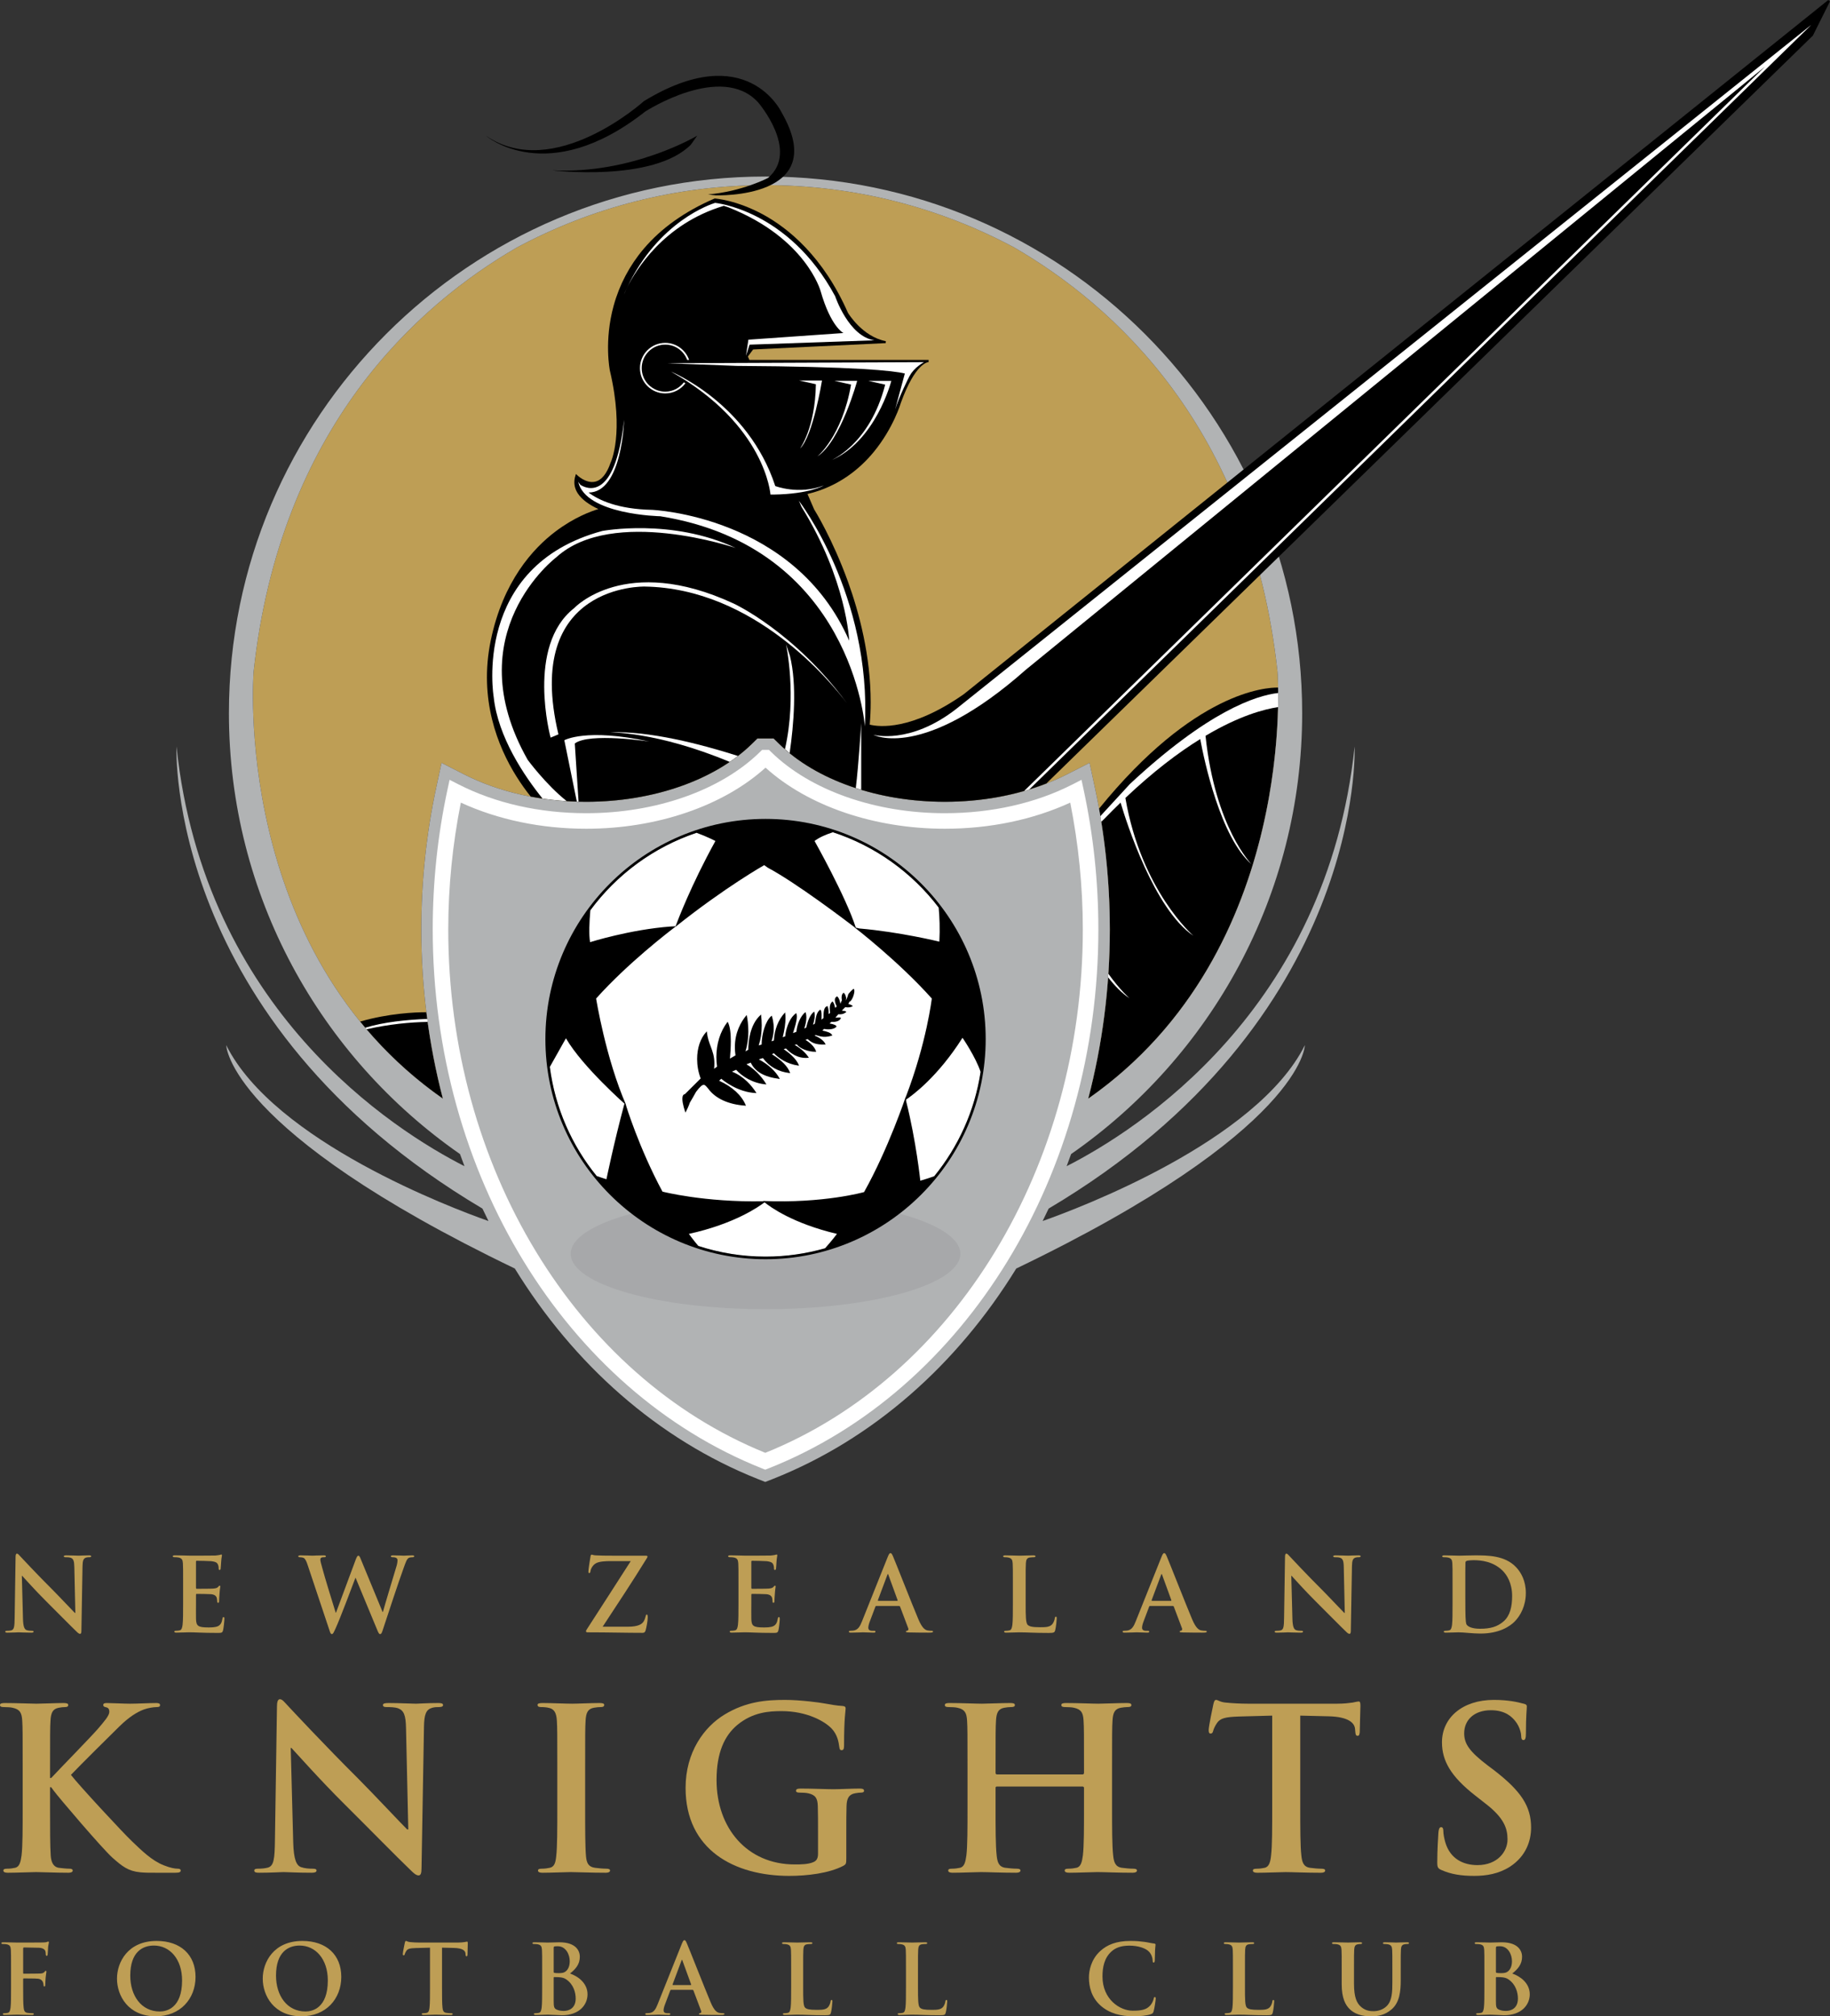 <?xml version="1.0" encoding="utf-8"?>
<!-- Generator: Adobe Illustrator 13.0.0, SVG Export Plug-In . SVG Version: 6.00 Build 14948)  -->
<!DOCTYPE svg PUBLIC "-//W3C//DTD SVG 1.0//EN" "http://www.w3.org/TR/2001/REC-SVG-20010904/DTD/svg10.dtd">
<svg version="1.0" id="Ebene_1" xmlns="http://www.w3.org/2000/svg" xmlns:xlink="http://www.w3.org/1999/xlink" x="0px" y="0px"
	 width="283.465px" height="312.313px" viewBox="0 0 283.465 312.313" enable-background="new 0 0 283.465 312.313"
	 xml:space="preserve">
<rect x="0" y="0" width="283.465" height="312.313" fill="#333333" stroke="none"/>
<path fill="#BE9E55" d="M120.703,115.229l-0.867-0.849h-2.509l-0.867,0.849c-5.734,5.611-15.322,8.96-25.648,8.96
	c-6.945,0-13.504-1.475-18.972-4.266l-3.446-1.759l-0.814,3.783c-1.541,7.158-2.322,14.565-2.322,22.014
	c0,9.056,1.167,17.87,3.346,26.22c-32.824-22.969-29.322-66.127-29.322-66.127c4.104-37.96,25.578-56.918,40.788-65.724
	c11.484-6.156,24.597-9.654,38.513-9.654c13.914,0,27.026,3.497,38.508,9.651c15.21,8.804,36.688,27.762,40.792,65.726
	c0,0,3.502,43.156-29.321,66.126c2.18-8.349,3.346-17.162,3.346-26.219c0-7.45-0.781-14.857-2.323-22.015l-0.814-3.782l-3.446,1.759
	c-5.467,2.791-12.026,4.266-18.972,4.266C136.024,124.189,126.437,120.839,120.703,115.229z"/>
<path d="M168.561,170.181c28.148-19.699,29.582-54.242,29.42-63.681c-1.86-0.034-12.989,0.588-27.747,18.765
	c1.106,6.118,1.673,12.392,1.673,18.697C171.906,153.019,170.74,161.832,168.561,170.181z"/>
<path fill="#FFFFFF" d="M197.989,107.339c-3.439,0.394-10.834,2.791-22.971,14.101l-4.588,4.992c0.05,0.29,0.102,0.579,0.147,0.869
	l0.501-0.489c0.849-0.878,1.68-1.707,2.498-2.498c0.92,3.092,5.196,16.516,11.277,20.629c0,0-8.054-6.927-10.532-21.344
	c4.345-4.118,8.234-7.043,11.592-9.123c0.607,3.257,3.13,15.259,7.968,19.406c0,0-5.643-5.618-7.147-19.908
	c5.261-3.126,9.113-4.129,11.234-4.445C197.987,108.718,197.992,107.985,197.989,107.339z"/>
<path fill="#FFFFFF" d="M174.956,154.632c0,0-1.438-1.255-3.276-3.805c-0.012,0.183-0.031,0.364-0.044,0.547
	C172.665,152.699,173.774,153.833,174.956,154.632z"/>
<path d="M55.774,158.236c3.498,4.311,7.723,8.373,12.829,11.945c-1.135-4.348-1.988-8.823-2.552-13.391
	C64.302,156.788,60.246,156.948,55.774,158.236z"/>
<path fill="#FFFFFF" d="M56.766,159.429c3.54-0.797,6.771-1.097,9.484-1.144c-0.021-0.154-0.046-0.306-0.066-0.46
	c-3.219,0.124-6.782,0.487-9.615,1.366C56.635,159.271,56.698,159.351,56.766,159.429z"/>
<path fill="#BE9E55" d="M27.538,289.449c-0.417,0-1.112-0.105-2.155-0.521c-1.878-0.73-3.443-2.294-4.973-3.755
	c-1.356-1.288-8.171-8.624-9.422-10.257c1.182-1.251,6.433-6.468,7.511-7.511c1.495-1.459,2.677-2.191,3.755-2.607
	c0.661-0.244,1.529-0.383,2.017-0.383c0.347,0,0.522-0.07,0.522-0.313c0-0.245-0.244-0.313-0.592-0.313
	c-1.078,0-2.99,0.104-4.068,0.104c-0.938,0-2.852-0.104-3.582-0.104c-0.382,0-0.556,0.068-0.556,0.313
	c0,0.208,0.139,0.278,0.452,0.348c0.348,0.07,0.487,0.313,0.487,0.695c0,0.591-0.765,1.461-1.739,2.607
	c-1.008,1.183-6.084,6.364-7.267,7.649H7.753v-1.529c0-5.286,0-6.259,0.069-7.371c0.07-1.218,0.349-1.808,1.287-1.981
	c0.417-0.07,0.625-0.105,0.973-0.105c0.278,0,0.487-0.07,0.487-0.313c0-0.245-0.243-0.313-0.73-0.313
	c-1.182,0-3.373,0.104-4.207,0.104c-0.835,0-3.025-0.104-4.868-0.104c-0.521,0-0.765,0.068-0.765,0.313
	c0,0.243,0.208,0.313,0.591,0.313c0.487,0,1.078,0.035,1.356,0.105c1.147,0.243,1.425,0.799,1.495,1.981
	c0.07,1.112,0.07,2.085,0.07,7.371v6.12c0,3.199,0,5.946-0.174,7.406c-0.14,1.008-0.313,1.773-1.008,1.913
	c-0.313,0.069-0.73,0.139-1.252,0.139c-0.417,0-0.557,0.104-0.557,0.278c0,0.244,0.244,0.349,0.695,0.349
	c1.391,0,3.582-0.105,4.381-0.105c0.869,0,3.06,0.105,5.007,0.105c0.383,0,0.661-0.105,0.661-0.349c0-0.173-0.174-0.278-0.452-0.278
	c-0.452,0-1.217-0.07-1.703-0.139c-0.87-0.14-1.182-0.905-1.252-1.878c-0.104-1.495-0.104-4.242-0.104-7.441v-3.165h0.174
	l0.382,0.522c0.73,1.008,7.58,9.04,9.11,10.396c1.495,1.321,2.434,2.086,4.312,2.261c0.73,0.07,1.356,0.07,2.399,0.07h3.024
	c0.662,0,0.834-0.105,0.834-0.349C27.989,289.519,27.781,289.449,27.538,289.449z"/>
<path fill="#BE9E55" d="M67.831,263.789c-1.705,0-3.025,0.104-3.407,0.104c-0.73,0-2.399-0.104-4.205-0.104
	c-0.521,0-0.903,0.035-0.903,0.313c0,0.208,0.139,0.313,0.555,0.313c0.487,0,1.321,0,1.842,0.208
	c0.833,0.348,1.146,1.008,1.181,3.129l0.348,15.612h-0.174c-0.591-0.556-5.28-5.563-7.643-7.928
	c-5.072-5.042-10.354-10.708-10.774-11.161c-0.595-0.625-0.909-1.078-1.294-1.078c-0.35,0-0.456,0.488-0.456,1.183l-0.313,20.585
	c-0.034,3.023-0.173,4.033-1.078,4.311c-0.487,0.138-1.112,0.173-1.565,0.173c-0.348,0-0.556,0.07-0.556,0.278
	c0,0.313,0.313,0.349,0.765,0.349c1.808,0,3.446-0.105,3.761-0.105c0.665,0,2.059,0.105,4.317,0.105c0.486,0,0.799-0.07,0.799-0.349
	c0-0.208-0.209-0.278-0.591-0.278c-0.556,0-1.216-0.035-1.807-0.243c-0.694-0.243-1.146-1.146-1.215-3.86l-0.384-14.604h0.105
	c0.625,0.66,4.482,5.008,8.269,8.763c3.613,3.581,8.06,8.136,10.249,10.221c0.383,0.382,0.8,0.765,1.183,0.765
	c0.312,0,0.452-0.313,0.452-1.078l0.382-21.939c0.035-1.948,0.313-2.677,1.287-2.955c0.417-0.105,0.695-0.105,1.043-0.105
	c0.417,0,0.626-0.104,0.626-0.313C68.63,263.824,68.282,263.789,67.831,263.789z"/>
<path fill="#BE9E55" d="M93.942,289.449c-0.522,0-1.287-0.07-1.773-0.139c-1.043-0.14-1.287-0.765-1.391-1.704
	c-0.14-1.496-0.14-4.243-0.14-7.615v-6.12c0-5.286,0-6.259,0.07-7.371c0.07-1.218,0.348-1.808,1.286-1.981
	c0.417-0.07,0.696-0.105,1.043-0.105c0.348,0,0.556-0.07,0.556-0.348c0-0.209-0.278-0.278-0.729-0.278
	c-1.322,0-3.374,0.104-4.243,0.104c-1.008,0-3.199-0.104-4.52-0.104c-0.556,0-0.834,0.068-0.834,0.278
	c0,0.278,0.209,0.348,0.556,0.348c0.417,0,0.87,0.035,1.252,0.139c0.765,0.174,1.112,0.765,1.182,1.948
	c0.069,1.112,0.069,2.085,0.069,7.371v6.12c0,3.373,0,6.12-0.174,7.581c-0.104,1.008-0.313,1.599-1.008,1.738
	c-0.313,0.069-0.73,0.139-1.252,0.139c-0.417,0-0.557,0.104-0.557,0.278c0,0.244,0.244,0.349,0.696,0.349
	c1.39,0,3.581-0.105,4.381-0.105c0.939,0,3.129,0.105,5.424,0.105c0.383,0,0.661-0.105,0.661-0.349
	C94.498,289.554,94.324,289.449,93.942,289.449z"/>
<path fill="#BE9E55" d="M133.143,277.037c-1.147,0-2.99,0.104-4.068,0.104c-1.043,0-3.234-0.104-5.042-0.104
	c-0.486,0-0.729,0.07-0.729,0.348c0,0.208,0.208,0.278,0.521,0.278c0.487,0,1.078,0.035,1.356,0.105
	c1.147,0.243,1.461,0.799,1.495,1.981c0.035,1.043,0.035,2.364,0.035,4.103v3.268c0,0.591-0.139,1.043-0.661,1.286
	c-0.834,0.383-2.052,0.383-2.956,0.383c-7.336,0-12.101-5.598-12.101-13.073c0-4.277,1.252-6.885,3.199-8.519
	c2.433-2.017,4.972-2.156,6.885-2.156c3.929,0,6.71,1.599,7.753,2.712c0.904,0.974,1.078,2.086,1.183,2.887
	c0.034,0.278,0.104,0.451,0.347,0.451c0.278,0,0.383-0.173,0.383-0.73c0-4.346,0.244-5.319,0.244-5.702
	c0-0.243-0.07-0.383-0.487-0.417c-0.8-0.035-2.017-0.243-2.747-0.383c-0.695-0.138-3.755-0.556-6.154-0.556
	c-2.92,0-6.016,0.244-9.353,2.261c-3.165,1.912-6.05,5.806-6.05,11.369c0,9.597,7.545,13.63,16.064,13.63
	c2.712,0,6.119-0.383,8.379-1.564c0.418-0.245,0.452-0.314,0.452-1.253v-3.824c0-1.739,0-3.129,0.035-4.173
	c0.035-1.216,0.383-1.809,1.321-1.981c0.417-0.07,0.661-0.105,0.939-0.105c0.243,0,0.452-0.07,0.452-0.278
	C133.838,277.106,133.595,277.037,133.143,277.037z"/>
<path fill="#BE9E55" d="M175.562,289.449c-0.521,0-1.286-0.07-1.773-0.139c-1.043-0.14-1.252-0.905-1.356-1.878
	c-0.174-1.495-0.174-4.242-0.174-7.441v-6.12c0-5.286,0-6.259,0.069-7.371c0.07-1.218,0.349-1.808,1.287-1.981
	c0.417-0.07,0.729-0.105,1.009-0.105c0.417,0,0.625-0.07,0.625-0.313c0-0.245-0.243-0.313-0.73-0.313
	c-1.355,0-3.546,0.104-4.381,0.104c-0.938,0-3.129-0.104-5.007-0.104c-0.486,0-0.729,0.068-0.729,0.313
	c0,0.243,0.208,0.313,0.591,0.313c0.487,0,1.078,0.035,1.355,0.105c1.148,0.243,1.426,0.799,1.495,1.981
	c0.07,1.112,0.07,2.085,0.07,7.371v0.73c0,0.174-0.105,0.243-0.209,0.243h-13.282c-0.104,0-0.208-0.069-0.208-0.243v-0.73
	c0-5.286,0-6.259,0.068-7.371c0.07-1.218,0.348-1.808,1.287-1.981c0.417-0.07,0.729-0.105,1.008-0.105
	c0.418,0,0.626-0.07,0.626-0.313c0-0.245-0.243-0.313-0.729-0.313c-1.356,0-3.547,0.104-4.382,0.104
	c-0.938,0-3.129-0.104-5.006-0.104c-0.487,0-0.73,0.068-0.73,0.313c0,0.243,0.208,0.313,0.591,0.313
	c0.486,0,1.078,0.035,1.355,0.105c1.147,0.243,1.426,0.799,1.496,1.981c0.069,1.112,0.069,2.085,0.069,7.371v6.12
	c0,3.199,0,5.946-0.175,7.406c-0.139,1.008-0.313,1.773-1.008,1.913c-0.313,0.069-0.73,0.139-1.252,0.139
	c-0.417,0-0.556,0.104-0.556,0.278c0,0.244,0.243,0.349,0.695,0.349c1.391,0,3.581-0.105,4.381-0.105
	c0.974,0,3.164,0.105,5.424,0.105c0.418,0,0.695-0.105,0.695-0.349c0-0.173-0.174-0.278-0.556-0.278
	c-0.521,0-1.286-0.07-1.774-0.139c-1.042-0.14-1.251-0.905-1.354-1.878c-0.174-1.495-0.174-4.242-0.174-7.441v-3.06
	c0-0.173,0.104-0.208,0.208-0.208h13.282c0.104,0,0.209,0.07,0.209,0.208v3.06c0,3.199,0,5.946-0.174,7.406
	c-0.14,1.008-0.313,1.773-1.009,1.913c-0.313,0.069-0.729,0.139-1.251,0.139c-0.418,0-0.557,0.104-0.557,0.278
	c0,0.244,0.243,0.349,0.729,0.349c1.356,0,3.547-0.105,4.347-0.105c0.974,0,3.164,0.105,5.424,0.105
	c0.417,0,0.696-0.105,0.696-0.349C176.118,289.554,175.944,289.449,175.562,289.449z"/>
<path fill="#BE9E55" d="M210.448,263.546c-0.14,0-0.418,0.069-0.939,0.173c-0.521,0.07-1.286,0.173-2.399,0.173h-13.769
	c-1.147,0-2.469-0.068-3.477-0.173c-0.869-0.07-1.218-0.417-1.495-0.417c-0.209,0-0.313,0.209-0.418,0.661
	c-0.068,0.278-0.729,3.442-0.729,4c0,0.381,0.069,0.556,0.313,0.556c0.209,0,0.313-0.14,0.383-0.417s0.243-0.695,0.591-1.216
	c0.521-0.765,1.356-0.938,3.373-1.008l5.181-0.14v14.256c0,3.199,0,5.946-0.174,7.406c-0.104,1.008-0.313,1.773-1.008,1.913
	c-0.313,0.069-0.73,0.139-1.252,0.139c-0.418,0-0.557,0.104-0.557,0.278c0,0.244,0.243,0.349,0.695,0.349
	c1.391,0,3.581-0.105,4.381-0.105c0.974,0,3.165,0.105,5.459,0.105c0.382,0,0.661-0.105,0.661-0.349
	c0-0.173-0.175-0.278-0.557-0.278c-0.521,0-1.286-0.07-1.773-0.139c-1.043-0.14-1.252-0.905-1.355-1.878
	c-0.174-1.495-0.174-4.242-0.174-7.441v-14.256l4.381,0.105c3.095,0.068,4.033,1.043,4.103,1.947l0.035,0.382
	c0.035,0.521,0.104,0.696,0.382,0.696c0.209,0,0.278-0.209,0.313-0.558c0-0.903,0.104-3.303,0.104-4.033
	C210.727,263.754,210.691,263.546,210.448,263.546z"/>
<path fill="#BE9E55" d="M231.46,274.22l-0.974-0.73c-2.886-2.189-3.686-3.407-3.686-5.006c0-2.086,1.565-3.581,4.138-3.581
	c2.26,0,3.269,1.043,3.791,1.704c0.729,0.903,0.903,1.98,0.903,2.294c0,0.417,0.104,0.625,0.348,0.625
	c0.278,0,0.383-0.278,0.383-1.043c0-2.712,0.139-3.72,0.139-4.173c0-0.243-0.174-0.348-0.486-0.417
	c-0.904-0.243-2.364-0.591-4.625-0.591c-4.833,0-8.032,2.747-8.032,6.572c0,2.816,1.322,5.25,5.146,8.239l1.599,1.253
	c2.887,2.225,3.408,3.86,3.408,5.562c0,1.844-1.529,3.965-4.659,3.965c-2.155,0-4.208-0.938-4.972-3.512
	c-0.175-0.591-0.313-1.321-0.313-1.773c0-0.278-0.035-0.591-0.348-0.591c-0.278,0-0.383,0.383-0.417,0.905
	c-0.035,0.556-0.174,2.643-0.174,4.554c0,0.765,0.104,0.938,0.66,1.183c1.495,0.659,3.061,0.903,5.077,0.903
	c1.843,0,3.79-0.313,5.528-1.426c2.503-1.634,3.269-4.033,3.269-6.05C237.163,279.784,235.633,277.453,231.46,274.22z"/>
<path fill="#BE9E55" d="M7.472,300.727c-0.074,0-0.149,0.06-0.238,0.09c-0.149,0.044-0.328,0.044-0.611,0.059
	c-0.342,0.015-3.364,0.015-3.931,0.015c-0.432,0-1.369-0.044-2.144-0.044c-0.223,0-0.342,0.03-0.342,0.149
	c0,0.088,0.104,0.119,0.253,0.119c0.209,0,0.462,0.015,0.582,0.044c0.491,0.104,0.61,0.342,0.64,0.849
	c0.03,0.477,0.03,0.893,0.03,3.156v2.621c0,1.43,0,2.547-0.074,3.171c-0.06,0.433-0.134,0.76-0.432,0.82
	c-0.134,0.03-0.313,0.059-0.536,0.059c-0.164,0-0.224,0.044-0.224,0.12c0,0.118,0.104,0.149,0.313,0.149
	c0.566,0,1.503-0.045,1.891-0.045c0.387,0,1.325,0.045,2.263,0.045c0.224,0,0.328-0.045,0.328-0.149c0-0.075-0.06-0.12-0.253-0.12
	c-0.209,0-0.536-0.029-0.745-0.059c-0.446-0.06-0.536-0.388-0.581-0.82c-0.075-0.624-0.075-1.741-0.075-3.171v-1.206
	c0-0.104,0.03-0.134,0.105-0.134c0.253,0,1.831,0,2.204,0.044c0.461,0.061,0.685,0.328,0.759,0.537
	c0.06,0.179,0.089,0.357,0.089,0.46c0,0.105,0.029,0.209,0.119,0.209c0.149,0,0.149-0.149,0.149-0.283c0-0.104,0.03-0.79,0.06-1.087
	c0.044-0.46,0.119-0.834,0.119-0.922c0-0.09-0.029-0.134-0.089-0.134c-0.089,0-0.119,0.059-0.193,0.149
	c-0.149,0.193-0.357,0.252-0.64,0.269c-0.208,0.013-0.417,0.013-0.67,0.013l-1.906,0.016c-0.089,0-0.105-0.045-0.105-0.134v-3.723
	c0-0.164,0.045-0.208,0.134-0.208l2.293,0.044c0.566,0.015,0.878,0.239,0.982,0.447c0.089,0.208,0.089,0.447,0.089,0.565
	c0.015,0.164,0.045,0.239,0.149,0.239s0.134-0.09,0.149-0.209c0.029-0.179,0.06-1.057,0.074-1.206c0.045-0.387,0.12-0.565,0.12-0.67
	C7.577,300.787,7.531,300.727,7.472,300.727z"/>
<path fill="#BE9E55" d="M24.272,300.638c-4.467,0-6.15,3.291-6.15,5.836c0,2.636,1.728,5.838,6,5.838
	c3.783,0,6.166-2.696,6.166-6.105C30.288,302.797,27.979,300.638,24.272,300.638z M24.749,311.567c-2.859,0-4.572-2.457-4.572-5.554
	c0-3.707,1.951-4.66,3.664-4.66c2.442,0,4.363,2.07,4.363,5.405C28.203,311.061,25.791,311.567,24.749,311.567z"/>
<path fill="#BE9E55" d="M46.848,300.638c-4.467,0-6.15,3.291-6.15,5.836c0,2.636,1.728,5.838,6.001,5.838
	c3.783,0,6.165-2.696,6.165-6.105C52.864,302.797,50.556,300.638,46.848,300.638z M47.324,311.567c-2.859,0-4.571-2.457-4.571-5.554
	c0-3.707,1.951-4.66,3.663-4.66c2.442,0,4.363,2.07,4.363,5.405C50.779,311.061,48.367,311.567,47.324,311.567z"/>
<path fill="#BE9E55" d="M72.342,300.742c-0.06,0-0.178,0.031-0.402,0.075c-0.224,0.029-0.551,0.074-1.027,0.074h-5.896
	c-0.492,0-1.058-0.029-1.489-0.074c-0.373-0.03-0.521-0.179-0.64-0.179c-0.089,0-0.134,0.089-0.179,0.282
	c-0.03,0.119-0.313,1.474-0.313,1.713c0,0.164,0.029,0.238,0.133,0.238c0.09,0,0.134-0.059,0.164-0.179
	c0.029-0.118,0.104-0.298,0.253-0.521c0.223-0.328,0.581-0.401,1.444-0.432l2.218-0.059v6.105c0,1.371,0,2.547-0.074,3.171
	c-0.045,0.433-0.134,0.76-0.432,0.82c-0.134,0.03-0.313,0.059-0.536,0.059c-0.179,0-0.239,0.044-0.239,0.12
	c0,0.104,0.105,0.149,0.298,0.149c0.595,0,1.534-0.045,1.876-0.045c0.417,0,1.355,0.045,2.338,0.045
	c0.163,0,0.283-0.045,0.283-0.149c0-0.075-0.075-0.12-0.239-0.12c-0.223,0-0.551-0.029-0.759-0.059
	c-0.447-0.06-0.537-0.388-0.581-0.804c-0.074-0.64-0.074-1.816-0.074-3.187v-6.105l1.876,0.044c1.325,0.029,1.728,0.447,1.757,0.833
	l0.015,0.164c0.015,0.224,0.045,0.298,0.164,0.298c0.09,0,0.12-0.088,0.134-0.238c0-0.388,0.044-1.415,0.044-1.728
	C72.461,300.832,72.446,300.742,72.342,300.742z"/>
<path fill="#BE9E55" d="M88.294,305.687c0.82-0.657,1.52-1.386,1.52-2.606c0-0.79-0.476-2.234-3.171-2.234
	c-0.506,0-1.087,0.044-1.817,0.044c-0.297,0-1.235-0.044-2.024-0.044c-0.224,0-0.328,0.03-0.328,0.134
	c0,0.104,0.089,0.134,0.253,0.134c0.208,0,0.461,0.015,0.581,0.044c0.492,0.104,0.61,0.342,0.641,0.849
	c0.03,0.477,0.03,0.893,0.03,3.156v2.621c0,1.371,0,2.547-0.075,3.171c-0.059,0.433-0.134,0.76-0.432,0.82
	c-0.134,0.03-0.313,0.059-0.537,0.059c-0.178,0-0.238,0.044-0.238,0.12c0,0.104,0.105,0.149,0.298,0.149
	c0.596,0,1.534-0.045,1.876-0.045c0.447,0,1.802,0.09,2.16,0.09c2.739,0,3.976-1.653,3.976-3.247
	C91.005,307.159,89.516,306.103,88.294,305.687z M85.764,301.739c0-0.164,0.03-0.223,0.134-0.252
	c0.148-0.029,0.283-0.029,0.492-0.029c1.28,0,1.861,1.31,1.861,2.308c0,0.729-0.223,1.265-0.61,1.578
	c-0.253,0.224-0.581,0.283-1.072,0.283c-0.343,0-0.566-0.015-0.7-0.044c-0.059-0.015-0.104-0.044-0.104-0.164V301.739z
	 M87.372,311.479c-0.342,0-0.685-0.015-1.087-0.179c-0.476-0.194-0.521-0.447-0.521-1.43v-3.53c0-0.074,0.03-0.104,0.089-0.104
	c0.223,0,0.372,0,0.641,0.015c0.581,0.029,0.923,0.134,1.236,0.357c1.132,0.79,1.444,2.04,1.444,2.963
	C89.173,311.122,88.042,311.479,87.372,311.479z"/>
<path fill="#BE9E55" d="M112.017,311.835c-0.179,0-0.402-0.015-0.626-0.059c-0.312-0.075-0.744-0.283-1.31-1.623
	c-0.953-2.264-3.335-8.339-3.693-9.158c-0.148-0.343-0.238-0.477-0.372-0.477c-0.149,0-0.238,0.164-0.417,0.596l-3.738,9.352
	c-0.297,0.744-0.581,1.25-1.265,1.34c-0.12,0.015-0.328,0.029-0.462,0.029c-0.119,0-0.179,0.03-0.179,0.12
	c0,0.118,0.089,0.149,0.283,0.149c0.775,0,1.594-0.045,1.757-0.045c0.462,0,1.102,0.045,1.579,0.045
	c0.164,0,0.253-0.031,0.253-0.149c0-0.09-0.045-0.12-0.223-0.12h-0.223c-0.462,0-0.596-0.193-0.596-0.461
	c0-0.179,0.075-0.536,0.224-0.908l0.804-2.129c0.03-0.09,0.06-0.12,0.134-0.12h3.32c0.075,0,0.119,0.03,0.149,0.104l1.191,3.158
	c0.075,0.179-0.03,0.313-0.134,0.342c-0.149,0.015-0.208,0.044-0.208,0.134c0,0.104,0.178,0.104,0.446,0.118
	c1.191,0.031,2.278,0.031,2.814,0.031c0.551,0,0.686-0.031,0.686-0.149C112.21,311.851,112.135,311.835,112.017,311.835z
	 M106.984,307.472h-2.74c-0.059,0-0.075-0.044-0.059-0.104l1.369-3.664c0.016-0.059,0.045-0.134,0.089-0.134
	c0.045,0,0.06,0.075,0.075,0.134l1.34,3.679C107.073,307.428,107.058,307.472,106.984,307.472z"/>
<path fill="#BE9E55" d="M128.819,309.78c-0.12,0-0.149,0.09-0.165,0.224c-0.029,0.282-0.208,0.699-0.387,0.893
	c-0.373,0.403-0.953,0.418-1.742,0.418c-1.162,0-1.549-0.105-1.802-0.328c-0.312-0.269-0.312-1.296-0.312-3.202v-2.621
	c0-2.264,0-2.68,0.029-3.156c0.03-0.521,0.149-0.775,0.551-0.849c0.179-0.029,0.417-0.044,0.581-0.044
	c0.179,0,0.268-0.031,0.268-0.134c0-0.104-0.104-0.134-0.313-0.134c-0.581,0-1.667,0.044-2.025,0.044
	c-0.401,0-1.34-0.044-2.039-0.044c-0.224,0-0.328,0.03-0.328,0.134c0,0.104,0.089,0.134,0.253,0.134
	c0.193,0,0.372,0.015,0.492,0.044c0.491,0.104,0.611,0.342,0.64,0.849c0.03,0.477,0.03,0.893,0.03,3.156v2.621
	c0,1.371,0,2.547-0.075,3.171c-0.06,0.433-0.134,0.76-0.432,0.82c-0.134,0.03-0.313,0.059-0.537,0.059
	c-0.178,0-0.237,0.044-0.237,0.12c0,0.104,0.104,0.149,0.297,0.149c0.595,0,1.534-0.045,1.876-0.045c1.207,0,2.189,0.09,4.333,0.09
	c0.775,0,0.85-0.075,0.938-0.403c0.12-0.431,0.224-1.548,0.224-1.712C128.938,309.855,128.923,309.78,128.819,309.78z"/>
<path fill="#BE9E55" d="M146.603,309.78c-0.119,0-0.149,0.09-0.164,0.224c-0.03,0.282-0.209,0.699-0.387,0.893
	c-0.373,0.403-0.953,0.418-1.742,0.418c-1.162,0-1.549-0.105-1.802-0.328c-0.313-0.269-0.313-1.296-0.313-3.202v-2.621
	c0-2.264,0-2.68,0.03-3.156c0.03-0.521,0.148-0.775,0.551-0.849c0.179-0.029,0.417-0.044,0.581-0.044
	c0.179,0,0.268-0.031,0.268-0.134c0-0.104-0.104-0.134-0.313-0.134c-0.581,0-1.668,0.044-2.025,0.044
	c-0.402,0-1.34-0.044-2.04-0.044c-0.224,0-0.328,0.03-0.328,0.134c0,0.104,0.089,0.134,0.253,0.134c0.194,0,0.373,0.015,0.491,0.044
	c0.491,0.104,0.611,0.342,0.64,0.849c0.03,0.477,0.03,0.893,0.03,3.156v2.621c0,1.371,0,2.547-0.075,3.171
	c-0.059,0.433-0.133,0.76-0.432,0.82c-0.134,0.03-0.313,0.059-0.536,0.059c-0.179,0-0.238,0.044-0.238,0.12
	c0,0.104,0.104,0.149,0.297,0.149c0.596,0,1.534-0.045,1.876-0.045c1.206,0,2.189,0.09,4.333,0.09c0.774,0,0.849-0.075,0.938-0.403
	c0.119-0.431,0.224-1.548,0.224-1.712C146.722,309.855,146.707,309.78,146.603,309.78z"/>
<path fill="#BE9E55" d="M178.889,309.334c-0.12,0-0.149,0.059-0.194,0.296c-0.06,0.269-0.253,0.701-0.506,0.983
	c-0.596,0.686-1.4,0.834-2.726,0.834c-1.995,0-4.69-1.756-4.69-5.301c0-1.445,0.283-2.858,1.37-3.856
	c0.655-0.596,1.504-0.924,2.799-0.924c1.37,0,2.532,0.403,3.023,0.924c0.372,0.387,0.565,0.908,0.581,1.37
	c0,0.208,0.029,0.328,0.148,0.328c0.134,0,0.164-0.12,0.179-0.343c0.03-0.298,0.016-1.117,0.045-1.608
	c0.03-0.521,0.074-0.699,0.074-0.819c0-0.088-0.06-0.164-0.224-0.179c-0.446-0.044-0.923-0.178-1.489-0.252
	c-0.685-0.09-1.235-0.149-2.158-0.149c-2.219,0-3.634,0.595-4.706,1.578c-1.43,1.311-1.742,3.068-1.742,4.08
	c0,1.445,0.388,3.112,1.847,4.393c1.355,1.176,3.067,1.624,5.107,1.624c0.953,0,2.085-0.105,2.681-0.343
	c0.253-0.104,0.313-0.178,0.387-0.432c0.149-0.506,0.327-1.802,0.327-1.98C179.021,309.438,178.992,309.334,178.889,309.334z"/>
<path fill="#BE9E55" d="M197.251,309.78c-0.119,0-0.149,0.09-0.164,0.224c-0.03,0.282-0.208,0.699-0.387,0.893
	c-0.373,0.403-0.953,0.418-1.742,0.418c-1.162,0-1.549-0.105-1.803-0.328c-0.312-0.269-0.312-1.296-0.312-3.202v-2.621
	c0-2.264,0-2.68,0.029-3.156c0.029-0.521,0.148-0.775,0.551-0.849c0.179-0.029,0.417-0.044,0.581-0.044
	c0.179,0,0.268-0.031,0.268-0.134c0-0.104-0.104-0.134-0.313-0.134c-0.581,0-1.668,0.044-2.025,0.044
	c-0.401,0-1.34-0.044-2.04-0.044c-0.224,0-0.327,0.03-0.327,0.134c0,0.104,0.089,0.134,0.253,0.134c0.193,0,0.372,0.015,0.491,0.044
	c0.491,0.104,0.611,0.342,0.641,0.849c0.029,0.477,0.029,0.893,0.029,3.156v2.621c0,1.371,0,2.547-0.074,3.171
	c-0.06,0.433-0.134,0.76-0.432,0.82c-0.134,0.03-0.313,0.059-0.536,0.059c-0.179,0-0.238,0.044-0.238,0.12
	c0,0.104,0.104,0.149,0.298,0.149c0.596,0,1.534-0.045,1.876-0.045c1.207,0,2.189,0.09,4.334,0.09c0.773,0,0.848-0.075,0.938-0.403
	c0.119-0.431,0.224-1.548,0.224-1.712C197.37,309.855,197.355,309.78,197.251,309.78z"/>
<path fill="#BE9E55" d="M217.938,300.846c-0.58,0-1.518,0.044-1.696,0.044c-0.016,0-0.953-0.044-1.713-0.044
	c-0.209,0-0.313,0.03-0.313,0.134c0,0.104,0.089,0.134,0.253,0.134s0.417,0.015,0.536,0.044c0.491,0.104,0.61,0.342,0.64,0.849
	c0.03,0.477,0.03,0.893,0.03,3.156v1.862c0,1.533-0.045,2.873-0.864,3.692c-0.595,0.596-1.399,0.804-2.055,0.804
	c-0.506,0-1.191-0.059-1.861-0.611c-0.729-0.595-1.161-1.504-1.161-3.663v-2.085c0-2.264,0-2.68,0.03-3.156
	c0.029-0.521,0.148-0.775,0.55-0.849c0.18-0.029,0.269-0.044,0.433-0.044c0.148,0,0.238-0.031,0.238-0.134
	c0-0.104-0.104-0.134-0.328-0.134c-0.535,0-1.474,0.044-1.831,0.044c-0.446,0-1.385-0.044-2.174-0.044
	c-0.224,0-0.327,0.03-0.327,0.134c0,0.104,0.089,0.134,0.253,0.134c0.208,0,0.461,0.015,0.58,0.044
	c0.491,0.104,0.61,0.342,0.641,0.849c0.029,0.477,0.029,0.893,0.029,3.156v2.174c0,2.16,0.566,3.261,1.325,3.947
	c1.088,0.983,2.517,1.027,3.307,1.027c0.967,0,2.04-0.164,3.097-1.073c1.25-1.072,1.415-2.829,1.415-4.482v-1.594
	c0-2.264,0-2.68,0.029-3.156c0.029-0.521,0.149-0.775,0.552-0.849c0.178-0.029,0.268-0.044,0.432-0.044
	c0.178,0,0.268-0.031,0.268-0.134C218.251,300.876,218.146,300.846,217.938,300.846z"/>
<path fill="#BE9E55" d="M234.247,305.687c0.819-0.657,1.519-1.386,1.519-2.606c0-0.79-0.477-2.234-3.171-2.234
	c-0.507,0-1.088,0.044-1.817,0.044c-0.298,0-1.236-0.044-2.024-0.044c-0.224,0-0.328,0.03-0.328,0.134
	c0,0.104,0.09,0.134,0.253,0.134c0.209,0,0.462,0.015,0.581,0.044c0.491,0.104,0.61,0.342,0.641,0.849
	c0.029,0.477,0.029,0.893,0.029,3.156v2.621c0,1.371,0,2.547-0.074,3.171c-0.06,0.433-0.135,0.76-0.432,0.82
	c-0.135,0.03-0.313,0.059-0.536,0.059c-0.179,0-0.239,0.044-0.239,0.12c0,0.104,0.105,0.149,0.299,0.149
	c0.595,0,1.533-0.045,1.876-0.045c0.446,0,1.802,0.09,2.159,0.09c2.74,0,3.976-1.653,3.976-3.247
	C236.957,307.159,235.468,306.103,234.247,305.687z M231.716,301.739c0-0.164,0.029-0.223,0.134-0.252
	c0.148-0.029,0.283-0.029,0.492-0.029c1.28,0,1.86,1.31,1.86,2.308c0,0.729-0.223,1.265-0.61,1.578
	c-0.253,0.224-0.581,0.283-1.072,0.283c-0.343,0-0.565-0.015-0.699-0.044c-0.061-0.015-0.104-0.044-0.104-0.164V301.739z
	 M233.323,311.479c-0.342,0-0.685-0.015-1.087-0.179c-0.477-0.194-0.521-0.447-0.521-1.43v-3.53c0-0.074,0.029-0.104,0.089-0.104
	c0.224,0,0.372,0,0.641,0.015c0.581,0.029,0.923,0.134,1.236,0.357c1.132,0.79,1.443,2.04,1.443,2.963
	C235.125,311.122,233.993,311.479,233.323,311.479z"/>
<path fill="#BE9E55" d="M13.763,240.917c-0.776,0-1.378,0.048-1.552,0.048c-0.333,0-1.091-0.048-1.915-0.048
	c-0.237,0-0.411,0.016-0.411,0.142c0,0.096,0.063,0.143,0.252,0.143c0.221,0,0.602,0,0.839,0.095
	c0.379,0.158,0.521,0.459,0.538,1.424l0.158,7.109h-0.079c-0.269-0.254-2.404-2.534-3.479-3.61c-2.31-2.296-4.714-4.876-4.905-5.082
	c-0.271-0.285-0.415-0.49-0.59-0.49c-0.158,0-0.207,0.222-0.207,0.539l-0.143,9.371c-0.016,1.377-0.079,1.837-0.491,1.963
	c-0.222,0.063-0.506,0.079-0.712,0.079c-0.158,0-0.253,0.032-0.253,0.126c0,0.144,0.142,0.16,0.348,0.16
	c0.824,0,1.57-0.048,1.713-0.048c0.302,0,0.937,0.048,1.965,0.048c0.222,0,0.364-0.032,0.364-0.16c0-0.094-0.095-0.126-0.269-0.126
	c-0.253,0-0.554-0.016-0.822-0.11c-0.317-0.111-0.522-0.522-0.554-1.757l-0.175-6.65h0.048c0.285,0.302,2.041,2.279,3.765,3.99
	c1.645,1.63,3.67,3.704,4.666,4.653c0.175,0.174,0.365,0.349,0.539,0.349c0.143,0,0.206-0.143,0.206-0.492l0.174-9.989
	c0.016-0.886,0.143-1.219,0.586-1.345c0.19-0.048,0.316-0.048,0.475-0.048c0.19,0,0.286-0.047,0.286-0.143
	C14.126,240.933,13.968,240.917,13.763,240.917z"/>
<path fill="#BE9E55" d="M34.635,250.479c-0.111,0-0.143,0.063-0.174,0.238c-0.111,0.648-0.301,0.981-0.712,1.172
	c-0.412,0.189-1.077,0.189-1.488,0.189c-1.615,0-1.868-0.238-1.9-1.329c-0.016-0.459,0-1.916,0-2.455v-1.251
	c0-0.094,0.016-0.159,0.095-0.159c0.38,0,1.947,0.016,2.248,0.048c0.586,0.063,0.808,0.301,0.887,0.618
	c0.047,0.206,0.047,0.411,0.063,0.569c0,0.079,0.031,0.142,0.143,0.142c0.142,0,0.142-0.173,0.142-0.301
	c0-0.11,0.032-0.744,0.063-1.061c0.048-0.807,0.127-1.061,0.127-1.155c0-0.095-0.047-0.127-0.111-0.127
	c-0.079,0-0.143,0.079-0.253,0.207c-0.143,0.157-0.38,0.205-0.761,0.236c-0.364,0.032-2.184,0.032-2.533,0.032
	c-0.095,0-0.111-0.063-0.111-0.175v-4.005c0-0.111,0.032-0.159,0.111-0.159c0.317,0,1.979,0.032,2.248,0.063
	c0.792,0.095,0.949,0.286,1.061,0.57c0.079,0.189,0.094,0.459,0.094,0.569c0,0.143,0.032,0.222,0.143,0.222s0.143-0.094,0.158-0.173
	c0.032-0.19,0.064-0.887,0.08-1.046c0.047-0.728,0.126-0.917,0.126-1.028c0-0.079-0.016-0.143-0.094-0.143
	c-0.08,0-0.175,0.047-0.254,0.063c-0.126,0.031-0.38,0.063-0.681,0.095c-0.301,0.016-3.451,0.016-3.958,0.016
	c-0.443,0-1.441-0.048-2.28-0.048c-0.237,0-0.348,0.032-0.348,0.142c0,0.112,0.095,0.143,0.269,0.143
	c0.222,0,0.49,0.016,0.617,0.048c0.522,0.11,0.649,0.364,0.681,0.902c0.032,0.506,0.032,0.949,0.032,3.356v2.786
	c0,1.457,0,2.707-0.08,3.373c-0.063,0.459-0.142,0.807-0.458,0.87c-0.143,0.032-0.333,0.063-0.57,0.063
	c-0.191,0-0.254,0.048-0.254,0.126c0,0.111,0.111,0.16,0.317,0.16c0.633,0,1.63-0.048,1.995-0.048c0.934,0,1.995,0.095,4.385,0.095
	c0.602,0,0.745,0,0.855-0.412c0.079-0.315,0.206-1.392,0.206-1.757C34.762,250.604,34.762,250.479,34.635,250.479z"/>
<path fill="#BE9E55" d="M63.869,240.917c-0.523,0-1.204,0.048-1.314,0.048c-0.142,0-0.807-0.048-1.646-0.048
	c-0.238,0-0.365,0.032-0.365,0.142c0,0.096,0.111,0.143,0.27,0.143c0.618,0,0.76,0.223,0.76,0.475c0,0.222-0.048,0.555-0.158,0.918
	c-0.554,1.853-1.821,6.031-2.105,7.093h-0.048l-3.292-7.979c-0.206-0.506-0.285-0.744-0.459-0.744c-0.127,0-0.222,0.126-0.396,0.569
	l-3.071,8.26h-0.048c-0.285-0.888-1.757-5.691-2.026-6.737c-0.19-0.7-0.349-1.238-0.349-1.443c0-0.175,0.032-0.285,0.174-0.349
	c0.111-0.063,0.27-0.063,0.396-0.063c0.159,0,0.285-0.015,0.285-0.143c0-0.094-0.111-0.142-0.332-0.142
	c-0.918,0-1.615,0.048-1.758,0.048c-0.142,0-1.013-0.048-1.836-0.048c-0.221,0-0.348,0.032-0.348,0.142
	c0,0.128,0.095,0.143,0.253,0.143c0.143,0,0.459,0.032,0.634,0.142c0.222,0.159,0.396,0.539,0.585,1.125l3.356,10.052
	c0.126,0.412,0.206,0.587,0.364,0.587c0.19,0,0.269-0.191,0.57-0.839c0.681-1.457,2.787-7.061,3.087-7.869h0.032l3.292,7.932
	c0.238,0.585,0.333,0.776,0.492,0.776c0.205,0,0.285-0.191,0.459-0.745c0.775-2.374,2.438-7.409,3.166-9.404
	c0.332-0.902,0.507-1.535,0.887-1.678c0.174-0.063,0.396-0.079,0.554-0.079c0.143,0,0.222-0.047,0.222-0.157
	C64.153,240.949,64.042,240.917,63.869,240.917z"/>
<path fill="#BE9E55" d="M100.173,250.083c-0.095,0-0.126,0.095-0.159,0.253c-0.047,0.222-0.142,0.506-0.285,0.76
	c-0.253,0.475-0.871,0.871-2.486,0.871H93.35c2.233-3.405,4.639-7.03,6.823-10.576c0.063-0.111,0.127-0.205,0.127-0.301
	c0-0.079-0.111-0.126-0.27-0.126h-4.829c-0.649,0-1.409,0.015-2.913-0.048c-0.396-0.016-0.491-0.11-0.633-0.11
	c-0.095,0-0.158,0.078-0.19,0.301c-0.079,0.474-0.317,1.915-0.317,2.28c0,0.189,0.016,0.269,0.127,0.269
	c0.095,0,0.159-0.063,0.19-0.285c0.048-0.364,0.333-0.951,0.854-1.235c0.507-0.285,1.472-0.333,2.28-0.333h3.103
	c-2.121,3.342-4.464,6.918-6.696,10.402c-0.19,0.285-0.238,0.364-0.238,0.474c0,0.111,0.095,0.158,0.269,0.158
	c3.198,0,5.858,0.079,8.501,0.079c0.285,0,0.396-0.126,0.475-0.411c0.111-0.396,0.317-1.426,0.317-1.932
	C100.331,250.194,100.3,250.083,100.173,250.083z"/>
<path fill="#BE9E55" d="M120.654,250.479c-0.111,0-0.142,0.063-0.174,0.238c-0.11,0.648-0.301,0.981-0.712,1.172
	c-0.412,0.189-1.076,0.189-1.488,0.189c-1.616,0-1.869-0.238-1.9-1.329c-0.016-0.459,0-1.916,0-2.455v-1.251
	c0-0.094,0.015-0.159,0.095-0.159c0.38,0,1.948,0.016,2.249,0.048c0.586,0.063,0.808,0.301,0.887,0.618
	c0.047,0.206,0.047,0.411,0.063,0.569c0,0.079,0.032,0.142,0.143,0.142c0.142,0,0.142-0.173,0.142-0.301
	c0-0.11,0.032-0.744,0.064-1.061c0.047-0.807,0.126-1.061,0.126-1.155c0-0.095-0.047-0.127-0.111-0.127
	c-0.079,0-0.142,0.079-0.253,0.207c-0.143,0.157-0.38,0.205-0.76,0.236c-0.364,0.032-2.185,0.032-2.533,0.032
	c-0.096,0-0.111-0.063-0.111-0.175v-4.005c0-0.111,0.031-0.159,0.111-0.159c0.316,0,1.979,0.032,2.249,0.063
	c0.792,0.095,0.95,0.286,1.061,0.57c0.079,0.189,0.095,0.459,0.095,0.569c0,0.143,0.031,0.222,0.142,0.222s0.143-0.094,0.159-0.173
	c0.031-0.19,0.063-0.887,0.079-1.046c0.048-0.728,0.127-0.917,0.127-1.028c0-0.079-0.016-0.143-0.095-0.143
	c-0.08,0-0.174,0.047-0.253,0.063c-0.127,0.031-0.38,0.063-0.681,0.095c-0.301,0.016-3.452,0.016-3.958,0.016
	c-0.443,0-1.44-0.048-2.279-0.048c-0.238,0-0.348,0.032-0.348,0.142c0,0.112,0.095,0.143,0.269,0.143
	c0.222,0,0.491,0.016,0.618,0.048c0.522,0.11,0.649,0.364,0.681,0.902c0.032,0.506,0.032,0.949,0.032,3.356v2.786
	c0,1.457,0,2.707-0.079,3.373c-0.063,0.459-0.143,0.807-0.459,0.87c-0.142,0.032-0.332,0.063-0.57,0.063
	c-0.189,0-0.253,0.048-0.253,0.126c0,0.111,0.111,0.16,0.317,0.16c0.633,0,1.63-0.048,1.994-0.048c0.935,0,1.996,0.095,4.386,0.095
	c0.602,0,0.744,0,0.854-0.412c0.079-0.315,0.206-1.392,0.206-1.757C120.781,250.604,120.781,250.479,120.654,250.479z"/>
<path fill="#BE9E55" d="M144.314,252.6c-0.189,0-0.428-0.016-0.664-0.063c-0.333-0.079-0.792-0.301-1.394-1.725
	c-1.014-2.407-3.546-8.865-3.926-9.737c-0.159-0.364-0.253-0.506-0.396-0.506c-0.159,0-0.253,0.173-0.443,0.632l-3.974,9.943
	c-0.316,0.791-0.617,1.329-1.345,1.424c-0.127,0.015-0.348,0.031-0.491,0.031c-0.127,0-0.19,0.032-0.19,0.126
	c0,0.127,0.095,0.16,0.301,0.16c0.823,0,1.694-0.048,1.868-0.048c0.491,0,1.171,0.048,1.678,0.048c0.174,0,0.269-0.032,0.269-0.16
	c0-0.094-0.047-0.126-0.237-0.126h-0.238c-0.491,0-0.633-0.205-0.633-0.49c0-0.191,0.079-0.571,0.237-0.965l0.855-2.265
	c0.031-0.094,0.063-0.126,0.142-0.126h3.53c0.079,0,0.127,0.032,0.159,0.11l1.267,3.356c0.079,0.191-0.032,0.333-0.143,0.364
	c-0.158,0.016-0.222,0.048-0.222,0.143c0,0.111,0.19,0.111,0.476,0.127c1.266,0.032,2.422,0.032,2.992,0.032
	c0.586,0,0.729-0.032,0.729-0.16C144.521,252.616,144.441,252.6,144.314,252.6z M138.963,247.961h-2.913
	c-0.064,0-0.08-0.047-0.064-0.11l1.457-3.895c0.016-0.063,0.047-0.142,0.095-0.142s0.063,0.079,0.08,0.142l1.425,3.911
	C139.059,247.914,139.043,247.961,138.963,247.961z"/>
<path fill="#BE9E55" d="M163.561,250.416c-0.126,0-0.158,0.095-0.174,0.237c-0.031,0.301-0.222,0.744-0.411,0.949
	c-0.396,0.429-1.014,0.445-1.853,0.445c-1.234,0-1.646-0.112-1.915-0.349c-0.333-0.285-0.333-1.378-0.333-3.404v-2.786
	c0-2.407,0-2.851,0.031-3.356c0.032-0.555,0.158-0.823,0.586-0.902c0.19-0.032,0.443-0.048,0.617-0.048
	c0.19,0,0.285-0.031,0.285-0.143c0-0.11-0.11-0.142-0.332-0.142c-0.618,0-1.773,0.048-2.153,0.048c-0.428,0-1.425-0.048-2.169-0.048
	c-0.237,0-0.349,0.032-0.349,0.142c0,0.112,0.095,0.143,0.27,0.143c0.206,0,0.396,0.016,0.522,0.048
	c0.522,0.11,0.649,0.364,0.681,0.902c0.031,0.506,0.031,0.949,0.031,3.356v2.786c0,1.457,0,2.707-0.078,3.373
	c-0.064,0.459-0.144,0.807-0.459,0.87c-0.144,0.032-0.333,0.063-0.57,0.063c-0.19,0-0.254,0.048-0.254,0.126
	c0,0.111,0.111,0.16,0.317,0.16c0.633,0,1.63-0.048,1.994-0.048c1.282,0,2.327,0.095,4.607,0.095c0.822,0,0.902-0.079,0.997-0.427
	c0.127-0.459,0.237-1.647,0.237-1.822C163.688,250.495,163.672,250.416,163.561,250.416z"/>
<path fill="#BE9E55" d="M186.716,252.6c-0.189,0-0.427-0.016-0.664-0.063c-0.333-0.079-0.792-0.301-1.394-1.725
	c-1.013-2.407-3.547-8.865-3.926-9.737c-0.158-0.364-0.254-0.506-0.396-0.506c-0.158,0-0.253,0.173-0.442,0.632l-3.975,9.943
	c-0.316,0.791-0.617,1.329-1.345,1.424c-0.127,0.015-0.349,0.031-0.491,0.031c-0.127,0-0.19,0.032-0.19,0.126
	c0,0.127,0.095,0.16,0.301,0.16c0.823,0,1.694-0.048,1.869-0.048c0.49,0,1.171,0.048,1.677,0.048c0.175,0,0.271-0.032,0.271-0.16
	c0-0.094-0.049-0.126-0.238-0.126h-0.237c-0.49,0-0.633-0.205-0.633-0.49c0-0.191,0.078-0.571,0.236-0.965l0.855-2.265
	c0.032-0.094,0.063-0.126,0.143-0.126h3.53c0.079,0,0.127,0.032,0.158,0.11l1.267,3.356c0.079,0.191-0.031,0.333-0.143,0.364
	c-0.158,0.016-0.222,0.048-0.222,0.143c0,0.111,0.19,0.111,0.476,0.127c1.267,0.032,2.422,0.032,2.992,0.032
	c0.586,0,0.729-0.032,0.729-0.16C186.923,252.616,186.843,252.6,186.716,252.6z M181.365,247.961h-2.913
	c-0.063,0-0.079-0.047-0.063-0.11l1.457-3.895c0.016-0.063,0.048-0.142,0.095-0.142c0.048,0,0.063,0.079,0.079,0.142l1.425,3.911
	C181.461,247.914,181.444,247.961,181.365,247.961z"/>
<path fill="#BE9E55" d="M210.396,240.917c-0.775,0-1.377,0.048-1.552,0.048c-0.332,0-1.092-0.048-1.914-0.048
	c-0.237,0-0.411,0.016-0.411,0.142c0,0.096,0.063,0.143,0.253,0.143c0.222,0,0.601,0,0.839,0.095
	c0.379,0.158,0.521,0.459,0.537,1.424l0.158,7.109h-0.079c-0.269-0.254-2.404-2.534-3.479-3.61c-2.31-2.296-4.714-4.876-4.906-5.082
	c-0.271-0.285-0.413-0.49-0.589-0.49c-0.159,0-0.207,0.222-0.207,0.539l-0.143,9.371c-0.016,1.377-0.079,1.837-0.49,1.963
	c-0.222,0.063-0.507,0.079-0.713,0.079c-0.158,0-0.254,0.032-0.254,0.126c0,0.144,0.144,0.16,0.349,0.16
	c0.824,0,1.569-0.048,1.713-0.048c0.303,0,0.938,0.048,1.966,0.048c0.221,0,0.363-0.032,0.363-0.16c0-0.094-0.095-0.126-0.269-0.126
	c-0.253,0-0.554-0.016-0.822-0.11c-0.316-0.111-0.522-0.522-0.554-1.757l-0.175-6.65h0.048c0.285,0.302,2.041,2.279,3.765,3.99
	c1.646,1.63,3.67,3.704,4.666,4.653c0.175,0.174,0.365,0.349,0.539,0.349c0.142,0,0.206-0.143,0.206-0.492l0.174-9.989
	c0.016-0.886,0.142-1.219,0.585-1.345c0.19-0.048,0.317-0.048,0.476-0.048c0.19,0,0.285-0.047,0.285-0.143
	C210.76,240.933,210.602,240.917,210.396,240.917z"/>
<path fill="#BE9E55" d="M234.814,242.721c-1.726-1.804-4.369-1.804-6.349-1.804c-0.949,0-1.947,0.048-2.438,0.048
	c-0.443,0-1.441-0.048-2.279-0.048c-0.238,0-0.349,0.032-0.349,0.142c0,0.112,0.095,0.143,0.269,0.143
	c0.222,0,0.49,0.016,0.617,0.048c0.522,0.11,0.649,0.364,0.681,0.902c0.032,0.506,0.032,0.949,0.032,3.356v2.786
	c0,1.457,0,2.707-0.079,3.373c-0.063,0.459-0.143,0.807-0.459,0.87c-0.143,0.032-0.333,0.063-0.57,0.063
	c-0.189,0-0.253,0.048-0.253,0.126c0,0.111,0.111,0.16,0.316,0.16c0.633,0,1.631-0.048,1.994-0.048c0.793,0,2.217,0.191,3.372,0.191
	c2.929,0,4.576-1.125,5.305-1.869c0.887-0.902,1.726-2.422,1.726-4.417C236.351,244.858,235.606,243.544,234.814,242.721z
	 M232.898,251.145c-0.949,0.823-2.025,1.138-3.641,1.138c-1.251,0-1.868-0.332-2.074-0.632c-0.127-0.174-0.158-0.808-0.174-1.204
	c-0.016-0.299-0.032-1.519-0.032-3.197v-1.995c0-1.25,0-2.627,0.017-3.166c0-0.174,0.047-0.253,0.189-0.317
	c0.126-0.063,0.713-0.111,1.029-0.111c1.235,0,3.04,0.191,4.496,1.583c0.681,0.65,1.52,1.948,1.52,3.958
	C234.229,248.833,233.912,250.273,232.898,251.145z"/>
<path fill="#B1B3B4" d="M161.5,189.13c0.317-0.638,0.629-1.281,0.934-1.929c49.168-29.153,47.393-71.565,47.393-71.565
	c-4.283,40.852-33.745,59.468-44.608,64.999c0.237-0.622,0.467-1.249,0.692-1.877c21.615-15.026,35.794-40.032,35.794-68.292
	c0-45.833-37.288-83.122-83.123-83.122c-45.834,0-83.123,37.289-83.123,83.122c0,28.26,14.18,53.267,35.794,68.292
	c0.226,0.629,0.456,1.256,0.693,1.878c-10.862-5.532-40.326-24.148-44.609-65c0,0-1.776,42.413,47.393,71.566
	c0.304,0.648,0.616,1.29,0.933,1.928c-5.597-1.975-33.171-12.335-40.622-27.238c0,0,0.185,13.189,44.702,34.593
	c9.139,14.853,22.143,26.455,37.699,32.629l1.084,0.43l1.171-0.454c15.567-6.162,28.579-17.755,37.72-32.604
	c44.521-21.404,44.706-34.594,44.706-34.594C194.671,176.795,167.095,187.156,161.5,189.13z M120.703,115.229l-0.867-0.849h-2.509
	l-0.867,0.849c-5.734,5.611-15.322,8.96-25.648,8.96c-6.945,0-13.504-1.475-18.972-4.266l-3.446-1.759l-0.814,3.783
	c-1.541,7.158-2.322,14.565-2.322,22.014c0,9.056,1.167,17.87,3.346,26.22c-32.824-22.97-29.322-66.127-29.322-66.127
	c4.104-37.96,25.578-56.918,40.788-65.724c11.484-6.156,24.597-9.654,38.513-9.654c13.914,0,27.026,3.497,38.508,9.651
	c15.21,8.804,36.688,27.762,40.792,65.726c0,0,3.502,43.157-29.321,66.126c2.18-8.349,3.346-17.162,3.346-26.219
	c0-7.45-0.781-14.857-2.323-22.015l-0.814-3.782l-3.446,1.759c-5.467,2.791-12.026,4.266-18.972,4.266
	C136.024,124.189,126.437,120.839,120.703,115.229z"/>
<path fill="#FFFFFF" d="M118.623,116.151h-0.574l-0.351,0.343c-6.057,5.927-16.108,9.466-26.886,9.466
	c-7.223,0-14.062-1.542-19.777-4.459l-1.394-0.712l-0.33,1.531c-1.515,7.036-2.283,14.317-2.283,21.642
	c0,37.824,20.522,71.382,51.067,83.507l0.439,0.174l0.523-0.203c30.556-12.094,51.078-45.64,51.078-83.478
	c0-7.325-0.768-14.606-2.283-21.642l-0.329-1.531l-1.395,0.712c-5.715,2.917-12.554,4.459-19.777,4.459
	c-10.778,0-20.829-3.539-26.886-9.466l-0.351-0.343H118.623z M118.581,118.904c6.55,5.925,16.811,9.463,27.77,9.463
	c7.012,0,13.683-1.405,19.428-4.045c1.275,6.406,1.949,12.999,1.949,19.639c0,36.704-19.752,69.216-49.182,81.072
	c-29.39-11.913-49.111-44.411-49.111-81.072l0,0c0-6.639,0.674-13.232,1.949-19.639c5.745,2.64,12.417,4.045,19.428,4.045
	C101.77,128.368,112.03,124.83,118.581,118.904z"/>
<path fill="#A7A8AA" d="M139.327,187.983c-5.752,4.424-12.944,7.064-20.746,7.064s-14.994-2.64-20.747-7.064
	c-5.806,1.563-9.433,3.772-9.433,6.224c0,4.737,13.511,8.575,30.179,8.575c16.667,0,30.178-3.838,30.178-8.575
	C148.76,191.755,145.133,189.546,139.327,187.983z"/>
<path fill="#FFFFFF" d="M118.582,127.248c-18.581,0-33.697,15.117-33.697,33.698s15.116,33.697,33.697,33.697
	c18.58,0,33.696-15.116,33.696-33.697S137.161,127.248,118.582,127.248z"/>
<path d="M131.542,155.177c0.26-0.046,0.478-0.493,0.561-0.69c0.141-0.333,0.239-0.723,0.239-0.998c0-0.135-0.024-0.242-0.077-0.302
	c-0.007-0.008-0.028-0.026-0.064-0.012c-0.121,0.046-0.835,0.761-0.835,0.915c0,0.1-0.216,0.666-0.34,0.893
	c0.003-0.025,0.006-0.051,0.01-0.079c0.015-0.102,0.03-0.211,0.03-0.304c0-0.055-0.005-0.104-0.02-0.143
	c-0.081-0.327-0.167-0.501-0.326-0.66l-0.022-0.021l-0.027,0.013c-0.226,0.113-0.307,0.401-0.307,0.716
	c0,0.141,0.018,0.287,0.044,0.425c-0.008,0.017-0.158,0.358-0.241,0.545c-0.042-0.366-0.202-0.918-0.482-1.128l-0.021-0.016
	l-0.023,0.012c-0.144,0.072-0.241,0.181-0.289,0.325c-0.024,0.071-0.035,0.15-0.035,0.239c0,0.253,0.099,0.579,0.292,0.97
	c-0.03,0.03-0.175,0.175-0.243,0.242c-0.009-0.038-0.018-0.075-0.018-0.075c-0.072-0.307-0.161-0.689-0.371-0.901l-0.027-0.027
	l-0.03,0.025c-0.31,0.258-0.393,0.646-0.393,1.047c0,0.24,0.03,0.484,0.058,0.71c-0.027,0.021-0.153,0.115-0.23,0.173
	c0-0.436-0.009-0.82-0.16-1.201l-0.014-0.035l-0.037,0.011c-0.582,0.166-0.585,0.979-0.585,1.843
	c-0.024,0.02-0.219,0.175-0.31,0.248c0.001-0.099,0.004-0.258,0.004-0.258c0.004-0.139,0.007-0.279,0.007-0.414
	c0-0.403-0.031-0.752-0.19-0.858l-0.025-0.017l-0.024,0.018c-0.51,0.382-0.622,1.069-0.72,1.675
	c-0.027,0.166-0.053,0.322-0.085,0.471c-0.022,0.013-0.181,0.109-0.285,0.171c0.14-0.437,0.271-0.971,0.271-1.454
	c0-0.186-0.02-0.363-0.065-0.524l-0.017-0.059l-0.05,0.037c-0.628,0.471-0.948,1.458-1.199,2.458
	c-0.028,0.012-0.194,0.078-0.292,0.117c0.181-0.521,0.327-1.153,0.327-1.718c0-0.278-0.035-0.538-0.118-0.758l-0.02-0.055
	l-0.046,0.036c-0.687,0.535-1.269,1.826-1.36,3.014c-0.04,0.016-0.41,0.154-0.528,0.198c0.029-0.093,0.077-0.247,0.077-0.247
	c0.246-0.786,0.518-1.655,0.518-2.307c0-0.179-0.021-0.34-0.067-0.48l-0.018-0.052l-0.045,0.029c-0.832,0.53-1.505,1.962-1.68,3.57
	c-0.039,0.013-0.28,0.094-0.377,0.126c0.285-1.159,0.43-2.155,0.43-2.97c0-0.28-0.017-0.539-0.05-0.775l-0.013-0.089l-0.062,0.066
	c-0.998,1.081-1.59,2.599-1.673,4.276c-0.038,0.013-0.263,0.088-0.367,0.122c0.255-0.725,0.342-1.417,0.342-2.016
	c0-0.915-0.198-1.615-0.29-1.892l-0.02-0.059l-0.048,0.04c-0.945,0.788-1.512,2.867-1.52,4.438
	c-0.046,0.013-0.342,0.098-0.448,0.127c0.309-0.914,0.465-1.951,0.465-3.1c0-0.511-0.031-1.043-0.092-1.596l-0.009-0.082
	l-0.061,0.055c-1.718,1.526-1.913,4.262-1.916,5.395c-0.032,0.018-0.317,0.182-0.441,0.252c0.339-1.062,0.448-2.138,0.448-3.076
	c0-1.081-0.142-1.98-0.24-2.469l-0.018-0.086l-0.057,0.068c-0.849,1.019-1.771,2.647-1.771,4.914c0,0.403,0.03,0.828,0.094,1.272
	c-0.042,0.024-0.74,0.431-0.857,0.5c0.07-0.818,0.135-1.768,0.135-2.68c0-1.188-0.11-2.307-0.464-2.969l-0.031-0.059l-0.04,0.053
	c-1.109,1.456-1.702,3.369-1.702,5.404c0,0.493,0.035,0.993,0.106,1.496c-0.032,0.022-0.353,0.251-0.46,0.328
	c0.03-0.29,0.045-0.559,0.045-0.806c0-1.126-0.28-1.874-0.573-2.656c-0.243-0.646-0.494-1.316-0.589-2.239l-0.009-0.092
	l-0.064,0.067c-0.94,0.993-1.439,2.552-1.439,4.218c0,0.999,0.179,2.035,0.549,3.011c-0.038,0.038-2.424,2.407-2.44,2.424
	c-0.121,0.019-0.216,0.082-0.282,0.189c-0.081,0.132-0.113,0.324-0.113,0.543c0,0.801,0.426,1.979,0.449,2.042l0.029,0.081
	l0.046-0.073c0.077-0.12,0.59-1.218,0.619-1.432c0.273-0.449,0.322-0.537,0.484-0.826l0.502-0.888
	c0.575-0.754,0.915-1.065,1.169-1.072c0.205-0.005,0.373,0.193,0.604,0.468l0.096,0.112c1.098,1.533,3.152,2.474,5.78,2.645
	l0.068,0.004l-0.025-0.063c-0.639-1.547-2.064-2.86-4.125-3.804c0.066-0.062,0.284-0.267,0.327-0.307
	c0.281,0.24,2.551,2.11,5.373,2.215l0.082,0.003l-0.044-0.068c-0.699-1.09-1.915-2.527-3.748-3.25c0.136-0.06,0.6-0.266,0.645-0.286
	c0.87,0.983,2.528,2.086,4.605,2.259l0.083,0.007l-0.043-0.071c-0.354-0.59-1.355-2.055-3.047-3.051
	c0.123-0.047,0.603-0.233,0.661-0.255c0.677,1.415,2.084,2.216,4.425,2.52l0.082,0.01l-0.039-0.072
	c-0.597-1.121-1.766-2.195-3.214-2.963c0.138-0.043,0.586-0.187,0.63-0.201c0.998,1.345,2.396,2.127,4.157,2.324l0.069,0.007
	l-0.024-0.064c-0.367-0.985-1.234-1.87-2.799-2.862c0.083-0.042,0.257-0.132,0.296-0.152c0.729,0.741,1.977,1.666,3.824,1.918
	l0.071,0.009l-0.025-0.066c-0.403-1.095-1.725-2.078-2.355-2.497c0.114-0.03,0.336-0.087,0.371-0.096
	c0.574,0.625,1.772,1.619,3.465,1.436l0.068-0.008l-0.038-0.058c-0.471-0.729-1.293-1.459-2.162-1.929
	c0.116-0.028,0.295-0.072,0.332-0.081c0.494,0.669,1.752,1.161,2.948,1.148l0.056,0l-0.016-0.054
	c-0.22-0.732-0.981-1.397-1.648-1.795c0.101-0.038,0.299-0.112,0.333-0.125c0.613,0.536,1.178,0.908,2.729,0.847l0.063-0.003
	l-0.025-0.057c-0.228-0.511-0.886-1.021-1.688-1.316c0.075-0.037,0.157-0.078,0.175-0.087c0.023,0.007,0.088,0.026,0.088,0.026
	c0.74,0.22,1.324,0.395,2.438,0.056l0.046-0.014l-0.019-0.043c-0.169-0.402-0.835-0.58-1.52-0.722
	c0.072-0.072,0.231-0.232,0.254-0.255c0.516,0.101,1.476,0.142,1.921-0.331l0.013-0.014l-0.002-0.019
	c-0.02-0.203-0.355-0.354-1.073-0.485c0.089-0.074,0.284-0.237,0.305-0.255c0.429,0.066,1.296-0.037,1.443-0.585l0.011-0.04
	l-0.039-0.012c-0.194-0.06-0.366-0.036-0.519-0.015c-0.112,0.016-0.208,0.027-0.288,0.001c0.064-0.074,0.426-0.489,0.449-0.516
	c0.45,0.035,0.781-0.008,1.209-0.324l0.041-0.031l-0.038-0.035c-0.119-0.11-0.294-0.129-0.449-0.146
	c-0.081-0.009-0.154-0.021-0.216-0.041c0.079-0.078,0.499-0.498,0.525-0.524c0.415,0.083,0.802,0.043,1.12-0.121l0.041-0.021
	l-0.024-0.039c-0.066-0.106-0.385-0.259-0.643-0.293c0.036-0.068,0.06-0.141,0.078-0.215
	C131.499,155.32,131.533,155.206,131.542,155.177z"/>
<path d="M118.582,126.844c-18.803,0-34.101,15.297-34.101,34.101c0,18.803,15.298,34.102,34.101,34.102
	c18.802,0,34.1-15.298,34.1-34.102C152.682,142.142,137.384,126.844,118.582,126.844z M129.018,128.91
	c6.579,2.149,12.273,6.268,16.38,11.662c0.14,1.493,0.212,3.275,0.107,5.283c0,0-6.072-1.494-12.386-2.04l-0.558-0.131
	c-1.523-4.78-6.388-13.42-6.388-13.42C126.893,129.707,127.925,129.263,129.018,128.91z M91.443,140.999
	c4.079-5.535,9.807-9.776,16.452-12.004c1.71,0.624,2.921,1.27,2.921,1.27c-3.754,6.787-5.878,12.413-6.172,13.208l-0.734,0.035
	c-6.315,0.468-12.505,2.426-12.505,2.426C91.195,144.781,91.283,142.818,91.443,140.999z M127.802,193.35
	c-2.934,0.835-6.023,1.292-9.22,1.292c-3.634,0-7.132-0.585-10.414-1.654c-0.859-1.02-1.464-1.867-1.464-1.867
	c7.033-1.54,10.834-4.207,11.724-4.89c0.888,0.728,4.351,3.261,11.215,4.89C129.643,191.122,128.857,192.181,127.802,193.35z
	 M140.301,169.868c0,0-2.678,8.034-6.458,14.778c0,0-6.289,1.777-15.661,1.377c0,0,0.021,0.018,0.053,0.047
	c-9.162,0.177-15.62-1.497-15.62-1.497c-3.661-6.808-5.666-13.413-5.666-13.413l-0.226-0.205c-1.647,6.12-2.786,11.703-2.786,11.703
	c-0.528-0.162-1.028-0.332-1.516-0.504c-3.852-4.741-6.437-10.545-7.252-16.897l2.493-4.435c2.572,4.444,9.334,10.369,9.334,10.369
	c-3.196-7.33-4.658-16.528-4.658-16.528c4.916-5.494,11.363-10.423,12.275-11.111c-0.002,0.006-0.009,0.025-0.009,0.025
	c7.717-6.159,13.772-9.572,13.772-9.572l0.545,0.39c4.411,2.348,12.157,8.238,13.478,9.25l-0.046-0.011
	c0,0,6.836,5.26,11.981,11.029c0,0-0.785,6.789-4.029,15.257L140.301,169.868z M142.554,182.884c0,0-0.633-6.085-2.173-12.233
	l-0.034-0.33c1.014-0.679,4.919-3.536,8.745-9.576c0,0,2.017,2.935,2.802,5.285c-0.922,6.067-3.469,11.604-7.18,16.159
	C144.035,182.431,143.315,182.665,142.554,182.884z"/>
<path d="M283.465,0.211L283.203,0L149.296,107.522c-8.136,5.694-13.156,5.076-14.578,4.721c0.099-1.168,0.149-2.33,0.149-3.478
	c0-7.186-1.788-13.875-3.513-18.656c-2.384-6.606-5.156-11.073-5.244-11.212c-0.002-0.004-0.398-0.92-1.031-2.378
	c4.851-1.146,8.158-3.961,10.239-6.482c3.077-3.728,4.223-7.624,4.234-7.663c2.206-6.124,4.163-6.28,4.269-6.284h0.014l0.011-0.343
	c-0.002,0-0.008,0-0.011,0c0,0-15.987,0-27.757,0c-0.139-0.32-0.222-0.513-0.228-0.526c0.088-0.119,0.733-0.99,0.806-1.089
	c0.142-0.006,20.542-0.986,20.542-0.986l0.021-0.299c-3.638-0.7-5.824-4.314-5.873-4.397c-3.842-8.732-9.235-13.08-13.083-15.189
	c-4.178-2.291-7.498-2.512-7.531-2.514l-0.036-0.002l-0.033,0.015c-4.56,1.963-8.249,4.585-10.965,7.793
	c-2.174,2.568-3.733,5.516-4.632,8.759c-1.531,5.521-0.603,10.055-0.594,10.1c2.282,9.695,0.141,14.191,0.118,14.235l-0.004,0.009
	l-0.003,0.009c-0.591,1.722-1.397,2.713-2.395,2.944c-1.42,0.33-2.784-1.01-2.797-1.023l-0.175-0.174l-0.076,0.234
	c-0.316,0.978-0.202,1.904,0.342,2.751c0.645,1.006,1.83,1.813,3.203,2.454c-1.213,0.366-3.773,1.317-6.605,3.448
	c-3.542,2.667-8.163,7.761-10.058,16.889c-1.896,9.134,1.107,16.492,3.959,21.056c0.731,1.169,1.49,2.216,2.223,3.14
	c2.765,0.523,5.646,0.807,8.605,0.807c10.326,0,19.914-3.35,25.648-8.96l0.867-0.849h2.509l0.867,0.849
	c5.734,5.611,15.322,8.96,25.648,8.96c5.627,0,10.991-0.984,15.735-2.836L280.813,5.514L283.465,0.211z"/>
<path fill="#FFFFFF" d="M280.572,3.846L148.128,109.801c-7.224,5.619-12.843,4.013-12.843,4.013s7.635,4.084,23.639-10.097
	l114.458-93.389L158.624,122.531c0.276-0.079,0.543-0.17,0.816-0.254L280.572,3.846z"/>
<path fill="#FFFFFF" d="M129.363,45.88c-7.253-13.469-18.68-14.468-18.68-14.468l0.062,0.021c-0.512,0.155-8.72,2.773-13.623,13.138
	c1.323-2.674,5.664-9.893,14.994-12.69l0.714,0.233c12.023,4.758,14.278,12.964,14.278,12.964c1.593,5.589,3.541,6.505,3.541,6.505
	l-14.721,1.032l-0.379,2.499l0.561-1.729l19.343-0.675C131.446,52.124,129.363,45.88,129.363,45.88z M97.122,44.57
	c-0.314,0.636-0.46,1.017-0.46,1.017C96.812,45.24,96.965,44.902,97.122,44.57z"/>
<path fill="#FFFFFF" d="M123.738,77.559l0.41,0.939c7.024,11.354,7.39,20.744,7.39,20.744
	c-8.444-19.382-30.534-20.268-30.534-20.268c-5.297-0.108-8.266-1.501-9.843-2.684c5.218,0.022,5.516-11.256,5.516-11.256
	c-1.421,12.857-5.918,10.617-6.781,10.059c-0.236-0.296-0.333-0.483-0.333-0.483c1.111,5.139,12.718,5.355,12.718,5.355
	c29.682,4.764,31.688,32.552,31.688,32.552C135.019,92.182,123.738,77.559,123.738,77.559z"/>
<path fill="#FFFFFF" d="M81.74,117.696c-11.142-19.65,4.457-31.4,4.457-31.4c8.711-7.9,27.753-1.418,27.753-1.418
	c-9.926-4.659-20.663-2.633-20.663-2.633c-20.258,5.469-16.814,25.728-16.814,25.728c0.662,6.224,4.786,12.273,7.563,15.718
	c1.229,0.179,2.477,0.314,3.745,0.395C84.574,121.548,81.74,117.696,81.74,117.696z"/>
<path fill="#FFFFFF" d="M113.647,93.488c-16.814-7.799-24.714,0.709-24.714,0.709c-7.496,5.875-3.647,20.055-3.647,20.055
	l1.216-0.506c-5.571-23.398,13.37-22.892,13.37-22.892c16.958,0.269,28.821,14.756,31.311,18.063
	C122.99,97.775,113.647,93.488,113.647,93.488z"/>
<path fill="#FFFFFF" d="M131.183,108.917c0.165,0.224,0.33,0.446,0.494,0.676C131.677,109.593,131.503,109.343,131.183,108.917z"/>
<path fill="#FFFFFF" d="M94.301,113.442c0,0,7.289-0.2,18.724,4.571c0.439-0.298,0.864-0.605,1.276-0.923
	C108.7,115.304,100.485,113.139,94.301,113.442z"/>
<path fill="#FFFFFF" d="M122.358,101.591l-0.608-1.823c0,0,1.737,7.985-0.163,16.271c0.236,0.208,0.481,0.411,0.729,0.613
	C122.952,112.255,123.477,106.068,122.358,101.591z"/>
<path fill="#FFFFFF" d="M100.581,114.86c-9.825-2.127-13.167-0.203-13.167-0.203l1.932,9.493c0.091,0.003,0.181,0.005,0.272,0.007
	l-0.583-8.994C91.262,113.442,100.581,114.86,100.581,114.86z"/>
<path fill="#FFFFFF" d="M132.561,122.058c0.279,0.091,0.555,0.186,0.838,0.271v-10.306
	C133.398,112.023,133.009,118.415,132.561,122.058z"/>
<path fill="#FFFFFF" d="M103.043,60.666c-2.009,0-3.643-1.635-3.643-3.644s1.634-3.643,3.643-3.643c1.559,0,2.881,0.988,3.401,2.367
	c0.096,0,0.197,0,0.298,0c-0.531-1.534-1.986-2.639-3.699-2.639c-2.159,0-3.916,1.756-3.916,3.916s1.757,3.916,3.916,3.916
	c1.279,0,2.413-0.619,3.128-1.57c-0.075-0.048-0.155-0.099-0.239-0.152C105.267,60.091,104.226,60.666,103.043,60.666z"/>
<path fill="#FFFFFF" d="M119.345,76.605c0,0-0.742-10.802-15.419-19.047c0,0,11.956,4.865,16.162,17.728
	c0,0,3.627,1.402,7.503-0.082c0,0-2.185,1.319-7.751,1.402H119.345L119.345,76.605z"/>
<path fill="#FFFFFF" d="M103.305,56.261l10.802,0.412c18.575,0.108,24.302,0.753,26.051,1.181l-1.504,5.562
	c0.667-2.076,1.998-4.711,2.26-5.223c0.003,0.015,0.001,0.027-0.002,0.034c0.664-1.312,2.219-2.131,2.219-2.131L103.305,56.261z"/>
<path fill="#FFFFFF" d="M134.517,59.001h3.546c0,0-2.433,9.482-9.483,12.369c0,0,6.102-2.351,8.535-11.791L134.517,59.001
	L134.517,59.001z"/>
<path fill="#FFFFFF" d="M129.231,58.988h3.545c0,0-2.507,9.29-6.176,11.722c0,0,3.834-3.092,5.229-11.145L129.231,58.988
	L129.231,58.988z"/>
<path fill="#FFFFFF" d="M123.782,58.939h3.545c0,0-1.39,8.637-3.409,10.534c0,0,2.35-3.133,2.461-9.956L123.782,58.939
	L123.782,58.939z"/>
<path d="M121.03,17.347c0,0-5.387-11.4-21.303-1.67c0,0-13.886,12.556-24.438,5.36c0,0,9.46,8.2,24.654-3.758
	c0,0,11.804-7.655,17.494-1.416c0,0,6.458,7.5,1.535,11.695c0,0-4.01,2.112-9.306,2.559l1.192,0.139
	C110.858,30.256,128.907,30.914,121.03,17.347z"/>
<path d="M85.484,26.382c0,0,15.676,1.909,21.529-3.972l0.988-1.398C108.001,21.012,97.951,27.039,85.484,26.382z"/>
</svg>
